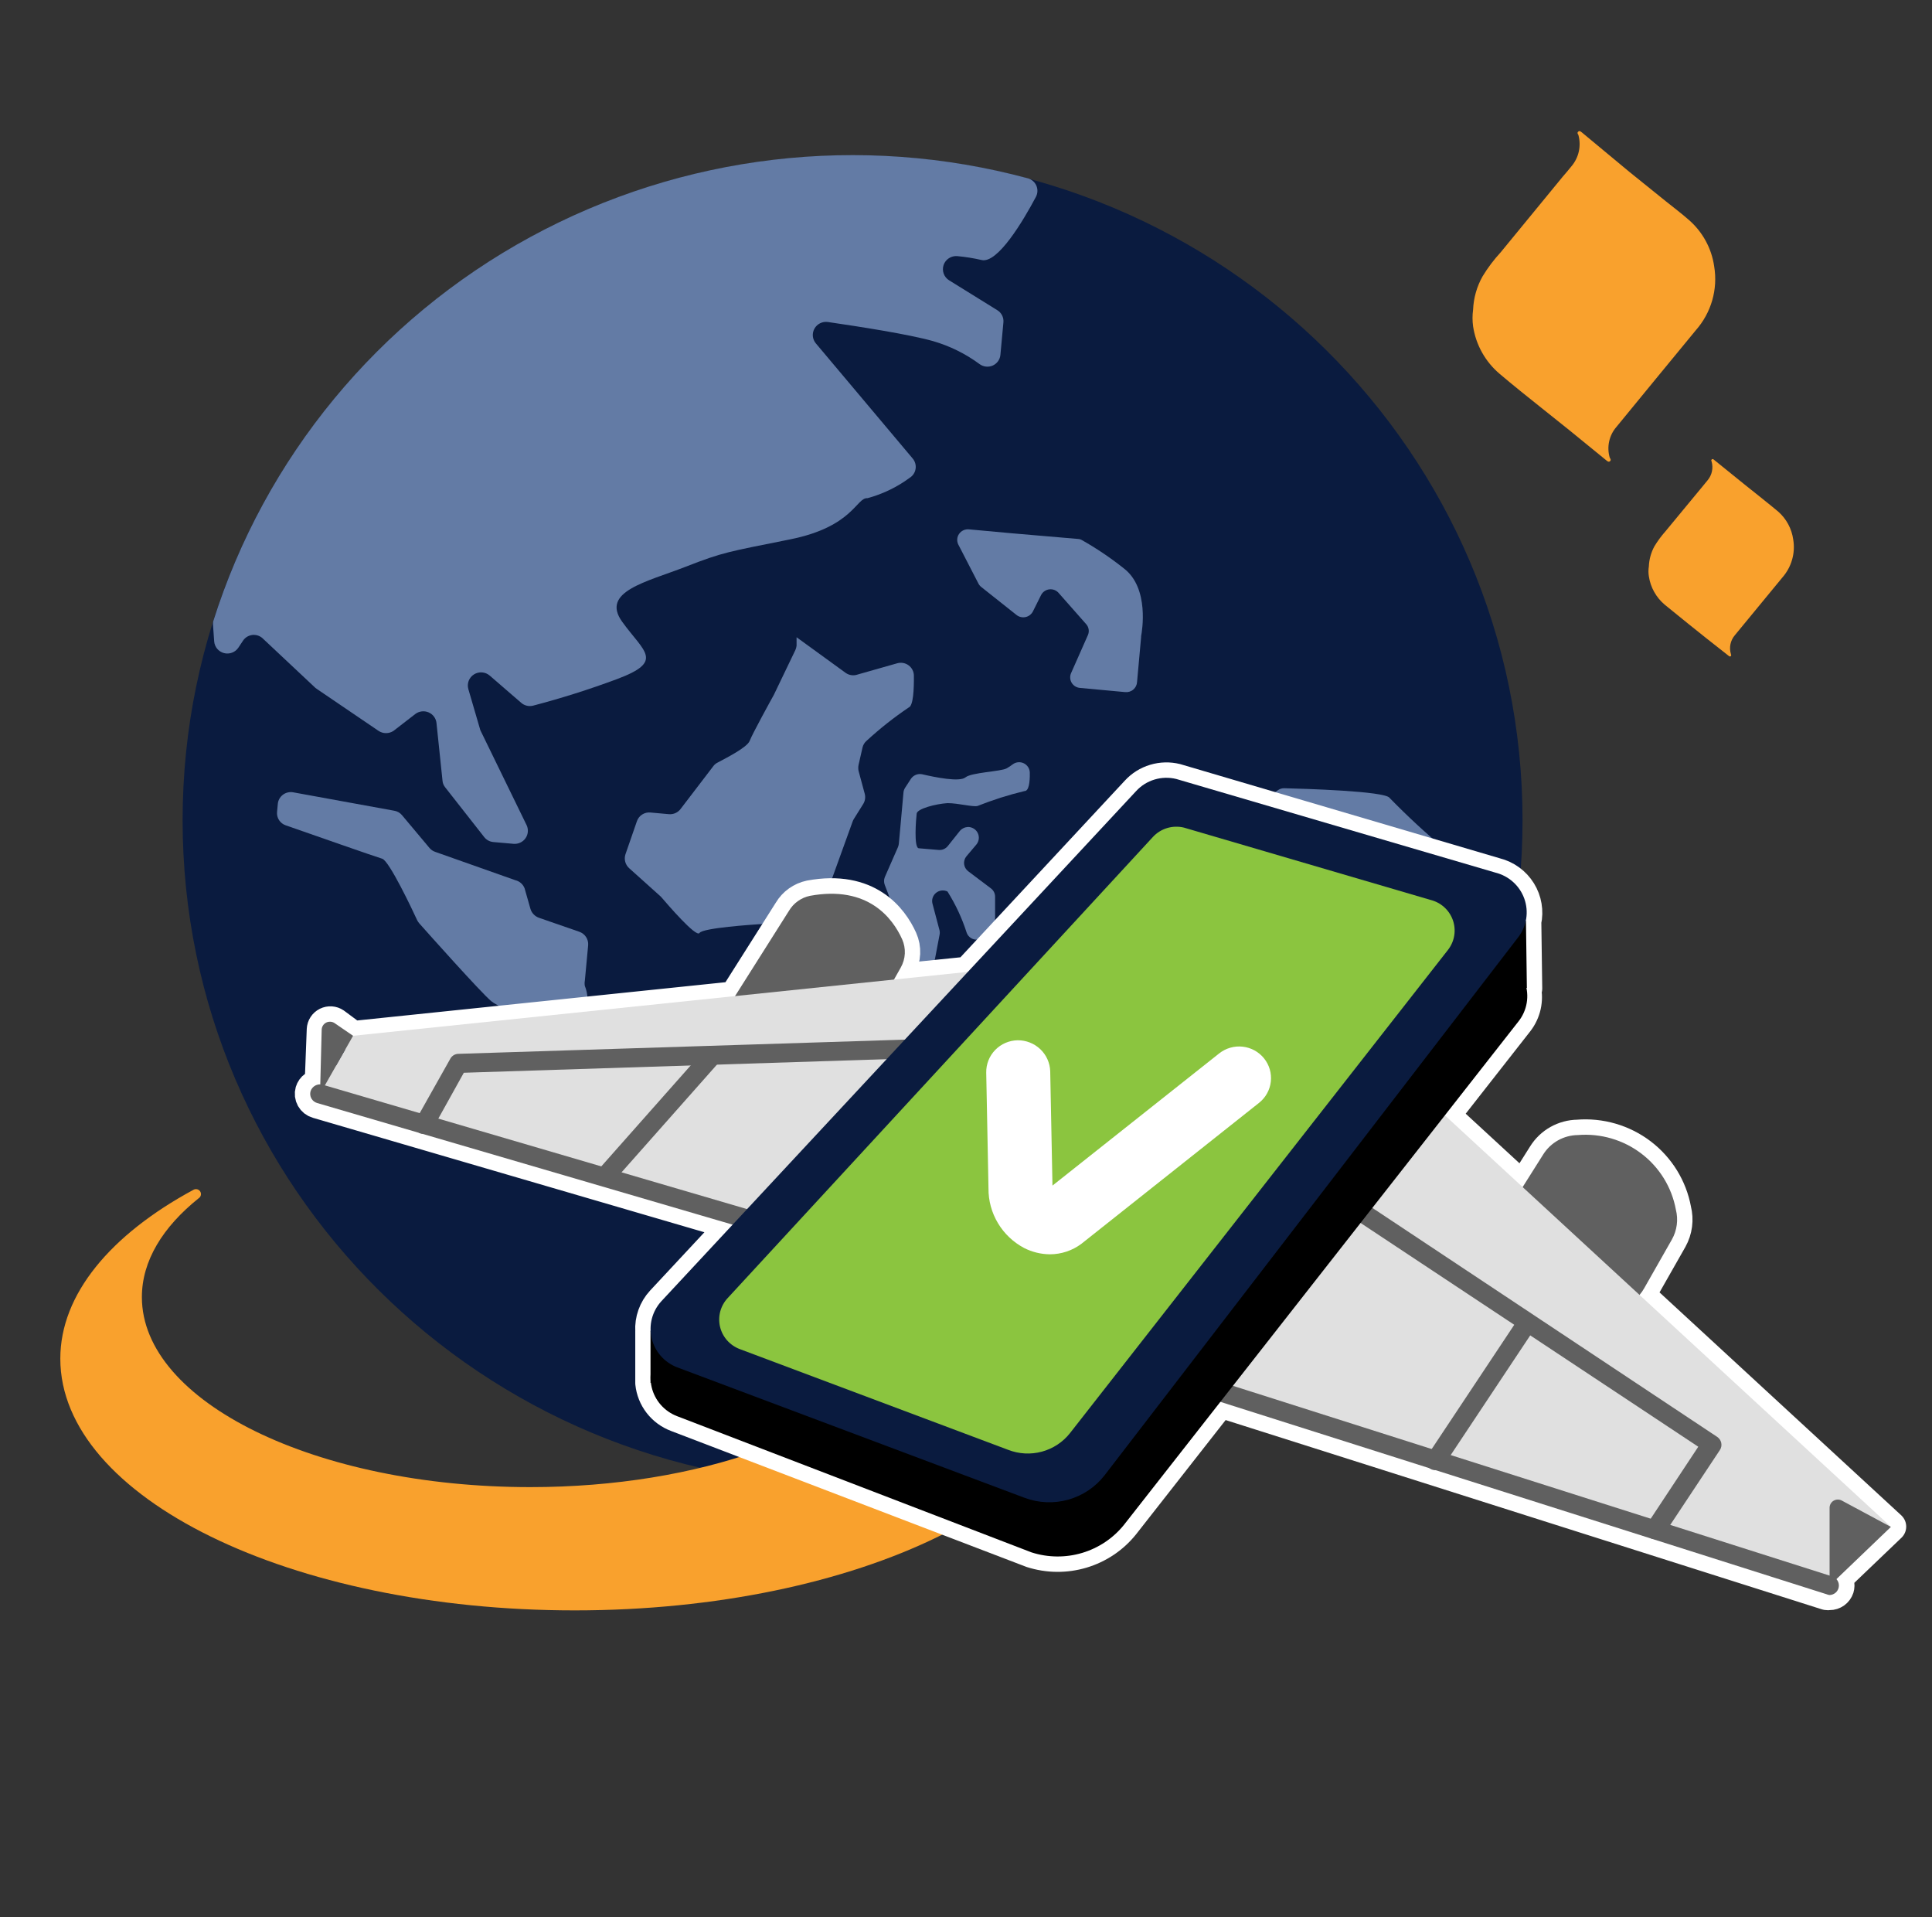 <svg xmlns:xlink="http://www.w3.org/1999/xlink" xmlns="http://www.w3.org/2000/svg" width="128" height="127" viewBox="0 0 128 127" fill="none">
<rect x="0" y="0" width="128" height="127" fill="#333333" stroke="none"/>
<path d="M56.485 98.364C80.999 98.364 100.872 78.65 100.872 54.332C100.872 30.014 80.999 10.3 56.485 10.3C31.97 10.3 12.098 30.014 12.098 54.332C12.098 78.65 31.97 98.364 56.485 98.364Z" fill="#0A1B3F"/>
<path d="M75.334 45.161L75.602 42.199C75.598 42.179 75.598 42.159 75.602 42.14C75.662 41.824 76.16 38.961 74.468 37.657C73.573 36.944 72.621 36.303 71.621 35.742C71.539 35.709 71.451 35.692 71.363 35.693L66.984 35.318L64.177 35.061C64.055 35.052 63.932 35.075 63.822 35.127C63.711 35.179 63.616 35.258 63.546 35.358C63.475 35.458 63.432 35.574 63.421 35.694C63.41 35.816 63.43 35.937 63.48 36.048L64.824 38.654C64.87 38.743 64.935 38.82 65.013 38.882L67.352 40.738C67.434 40.802 67.53 40.847 67.632 40.87C67.734 40.894 67.84 40.895 67.943 40.873C68.045 40.852 68.142 40.808 68.225 40.745C68.309 40.682 68.378 40.602 68.427 40.511L68.974 39.415C69.027 39.311 69.106 39.222 69.202 39.156C69.298 39.09 69.41 39.049 69.526 39.036C69.643 39.023 69.761 39.04 69.869 39.083C69.978 39.127 70.074 39.197 70.148 39.286L71.96 41.34C72.047 41.436 72.104 41.555 72.125 41.683C72.146 41.811 72.13 41.942 72.079 42.061L70.965 44.578C70.918 44.681 70.897 44.793 70.903 44.905C70.909 45.017 70.942 45.126 71 45.223C71.058 45.32 71.138 45.401 71.234 45.461C71.33 45.52 71.439 45.556 71.552 45.565L74.537 45.842C74.635 45.853 74.735 45.843 74.829 45.815C74.924 45.786 75.011 45.738 75.085 45.674C75.16 45.61 75.221 45.531 75.264 45.443C75.306 45.355 75.33 45.258 75.334 45.161Z" fill="#637BA5"/>
<path d="M60.209 46.859C60.508 46.75 60.557 45.644 60.547 44.756C60.547 44.622 60.515 44.49 60.454 44.371C60.393 44.252 60.305 44.149 60.197 44.069C60.089 43.989 59.963 43.936 59.831 43.913C59.698 43.89 59.562 43.898 59.433 43.936L56.825 44.677C56.696 44.724 56.557 44.739 56.42 44.722C56.283 44.705 56.153 44.656 56.039 44.578L52.775 42.209V42.771C52.763 42.87 52.736 42.967 52.695 43.058L51.272 46.02C51.133 46.266 49.829 48.636 49.669 49.07C49.51 49.505 48.077 50.225 47.56 50.502C47.436 50.559 47.33 50.648 47.251 50.758L45.092 53.582C45.003 53.701 44.885 53.795 44.749 53.856C44.613 53.916 44.464 53.941 44.315 53.928L43.101 53.819C42.906 53.798 42.709 53.845 42.544 53.951C42.379 54.057 42.256 54.216 42.195 54.401L41.439 56.583C41.385 56.745 41.38 56.919 41.424 57.084C41.468 57.249 41.56 57.397 41.688 57.511L43.778 59.387L43.857 59.476C44.166 59.831 46.127 62.132 46.345 61.796C46.564 61.46 49.908 61.243 50.326 61.214H50.396L54.437 60.611C54.556 60.593 54.671 60.55 54.773 60.485C54.875 60.42 54.962 60.335 55.029 60.234C55.096 60.133 55.14 60.02 55.16 59.901C55.18 59.783 55.174 59.661 55.143 59.545L55.014 59.002C54.959 58.839 54.959 58.662 55.014 58.498L56.487 54.421C56.507 54.362 56.534 54.306 56.566 54.253L57.183 53.266C57.248 53.166 57.29 53.054 57.309 52.937C57.328 52.819 57.322 52.7 57.293 52.585L56.885 51.074C56.854 50.934 56.854 50.79 56.885 50.65L57.144 49.514C57.184 49.337 57.282 49.178 57.422 49.06C58.294 48.258 59.225 47.522 60.209 46.859Z" fill="#637BA5"/>
<path d="M17.375 42.258L20.898 45.565L21.007 45.644L25.078 48.409C25.225 48.508 25.398 48.56 25.575 48.56C25.753 48.56 25.926 48.508 26.073 48.409L27.516 47.293C27.64 47.199 27.787 47.14 27.941 47.121C28.096 47.102 28.253 47.124 28.396 47.186C28.539 47.247 28.663 47.345 28.755 47.47C28.847 47.595 28.904 47.742 28.919 47.895L29.317 51.706C29.328 51.864 29.387 52.016 29.487 52.141L32.074 55.438C32.146 55.533 32.237 55.612 32.342 55.67C32.446 55.727 32.562 55.763 32.681 55.774L34.025 55.892C34.178 55.905 34.331 55.877 34.47 55.812C34.609 55.748 34.729 55.648 34.816 55.523C34.904 55.398 34.957 55.252 34.97 55.1C34.983 54.949 34.956 54.796 34.891 54.658L31.845 48.409C31.823 48.365 31.806 48.319 31.796 48.27L31.029 45.644C30.977 45.465 30.985 45.273 31.051 45.098C31.118 44.923 31.239 44.774 31.398 44.673C31.557 44.572 31.744 44.524 31.933 44.538C32.121 44.551 32.3 44.624 32.442 44.746L34.532 46.553C34.638 46.645 34.765 46.71 34.902 46.743C35.039 46.776 35.182 46.775 35.319 46.74C37.198 46.248 39.052 45.661 40.872 44.983C44.047 43.798 42.663 43.186 41.22 41.182C39.777 39.178 42.843 38.546 45.4 37.549C47.958 36.552 48.207 36.562 52.367 35.722C56.527 34.883 56.736 32.938 57.472 32.998C58.477 32.727 59.423 32.271 60.259 31.655C60.365 31.59 60.455 31.504 60.525 31.401C60.594 31.299 60.64 31.182 60.659 31.061C60.679 30.939 60.672 30.814 60.639 30.695C60.606 30.576 60.548 30.466 60.468 30.371L56.865 26.087L54.049 22.74C53.937 22.605 53.869 22.44 53.853 22.266C53.838 22.092 53.876 21.917 53.961 21.765C54.047 21.612 54.178 21.489 54.335 21.411C54.493 21.333 54.67 21.304 54.845 21.328C57.005 21.644 60.189 22.138 61.811 22.592C62.927 22.915 63.975 23.433 64.907 24.122C65.031 24.212 65.177 24.267 65.33 24.283C65.483 24.298 65.637 24.273 65.777 24.21C65.917 24.146 66.037 24.047 66.125 23.923C66.214 23.798 66.267 23.652 66.28 23.5L66.479 21.348C66.494 21.188 66.463 21.026 66.388 20.883C66.314 20.739 66.201 20.62 66.061 20.538L62.876 18.564C62.711 18.46 62.586 18.304 62.521 18.122C62.456 17.939 62.454 17.74 62.515 17.556C62.577 17.372 62.699 17.214 62.862 17.107C63.025 17 63.219 16.95 63.414 16.964C63.956 17.013 64.495 17.099 65.026 17.221C66.091 17.488 67.803 14.605 68.629 13.045C68.69 12.932 68.725 12.806 68.731 12.678C68.737 12.549 68.714 12.421 68.664 12.302C68.613 12.184 68.536 12.078 68.439 11.993C68.341 11.908 68.226 11.846 68.101 11.811C57.022 8.829 45.21 10.221 35.144 15.696C25.078 21.171 17.543 30.302 14.12 41.172C14.106 41.28 14.106 41.39 14.12 41.498L14.19 42.485C14.204 42.665 14.274 42.837 14.391 42.976C14.508 43.114 14.666 43.213 14.842 43.259C15.018 43.305 15.205 43.295 15.375 43.23C15.546 43.166 15.691 43.05 15.792 42.9L16.101 42.436C16.168 42.335 16.255 42.249 16.358 42.184C16.461 42.12 16.577 42.078 16.697 42.061C16.818 42.044 16.941 42.053 17.057 42.087C17.174 42.121 17.282 42.179 17.375 42.258Z" fill="#637BA5"/>
<path d="M62.773 53.197C63.499 53.197 64.445 53.464 64.763 53.385C65.776 52.981 66.817 52.651 67.878 52.397C68.167 52.397 68.237 51.805 68.227 51.183C68.226 51.053 68.188 50.925 68.118 50.815C68.049 50.705 67.949 50.616 67.832 50.559C67.714 50.501 67.582 50.477 67.451 50.49C67.321 50.503 67.196 50.551 67.092 50.63C66.963 50.729 66.827 50.819 66.684 50.897C66.306 51.104 64.365 51.163 63.967 51.489C63.569 51.815 61.977 51.489 61.081 51.282C60.94 51.255 60.795 51.271 60.664 51.328C60.533 51.384 60.421 51.478 60.344 51.597L59.966 52.18C59.903 52.275 59.866 52.383 59.857 52.496L59.658 54.707L59.548 55.902C59.538 55.977 59.518 56.05 59.489 56.119L58.623 58.094C58.553 58.265 58.553 58.456 58.623 58.627L59.757 61.589C59.766 61.641 59.766 61.694 59.757 61.747L59.956 63.405C59.976 63.564 60.05 63.711 60.166 63.823C60.282 63.934 60.432 64.003 60.593 64.017L61.18 64.076C61.357 64.092 61.533 64.042 61.674 63.936C61.816 63.831 61.913 63.676 61.947 63.504L62.245 61.934C62.27 61.83 62.27 61.722 62.245 61.618L61.778 59.851C61.745 59.722 61.75 59.586 61.793 59.459C61.836 59.333 61.914 59.221 62.018 59.137C62.123 59.053 62.249 59 62.383 58.985C62.517 58.97 62.652 58.993 62.773 59.051C63.312 59.906 63.74 60.825 64.047 61.786C64.084 61.889 64.146 61.981 64.227 62.055C64.307 62.129 64.404 62.184 64.51 62.214C64.616 62.243 64.728 62.248 64.835 62.227C64.944 62.206 65.045 62.16 65.131 62.092L65.649 61.707C65.737 61.642 65.809 61.557 65.857 61.459C65.906 61.361 65.93 61.253 65.927 61.144V59.387C65.926 59.279 65.9 59.172 65.85 59.077C65.799 58.98 65.727 58.898 65.639 58.834L64.146 57.709C64.072 57.653 64.009 57.582 63.963 57.502C63.916 57.421 63.886 57.332 63.875 57.24C63.864 57.148 63.872 57.055 63.898 56.965C63.924 56.876 63.968 56.793 64.027 56.721L64.694 55.932C64.778 55.827 64.831 55.7 64.846 55.566C64.861 55.432 64.838 55.297 64.778 55.176C64.719 55.055 64.626 54.953 64.511 54.883C64.395 54.812 64.262 54.775 64.126 54.776C64.023 54.782 63.922 54.808 63.829 54.854C63.737 54.9 63.655 54.964 63.589 55.043L62.803 56.03C62.73 56.124 62.634 56.198 62.524 56.245C62.414 56.292 62.294 56.309 62.175 56.297L60.882 56.188C60.523 56.188 60.693 54.214 60.733 53.888C60.772 53.562 62.006 53.246 62.773 53.197Z" fill="#637BA5"/>
<path d="M97.836 61.983L98.423 60.463C98.459 60.378 98.476 60.286 98.475 60.194C98.474 60.102 98.455 60.01 98.418 59.926C98.38 59.841 98.327 59.765 98.259 59.701C98.192 59.637 98.112 59.587 98.025 59.555L96.632 59.022C96.512 58.973 96.407 58.894 96.328 58.791C96.249 58.689 96.2 58.567 96.184 58.439L95.995 56.721C95.978 56.545 95.892 56.382 95.756 56.267C94.467 55.192 93.235 54.052 92.064 52.851C91.785 52.397 86.311 52.239 85.097 52.21C84.944 52.203 84.793 52.248 84.669 52.338L81.067 54.934C80.929 55.035 80.759 55.08 80.589 55.063H80.042C79.893 55.05 79.752 54.99 79.639 54.893C79.526 54.795 79.448 54.664 79.415 54.52L78.927 52.348C78.906 52.257 78.867 52.17 78.811 52.095C78.756 52.019 78.686 51.955 78.605 51.907C78.524 51.859 78.434 51.828 78.341 51.816C78.247 51.803 78.152 51.809 78.061 51.834L74.329 52.822C74.204 52.852 74.09 52.917 73.999 53.007C73.908 53.097 73.844 53.211 73.813 53.335C73.783 53.459 73.787 53.589 73.825 53.71C73.863 53.832 73.934 53.941 74.031 54.026L76.389 56.139C76.479 56.224 76.547 56.329 76.588 56.445C76.737 56.899 77.116 58.074 77.185 58.419C77.255 58.765 83.157 57.877 83.525 57.906C84.039 58.122 84.524 58.401 84.968 58.735C85.044 58.79 85.108 58.859 85.156 58.939C85.205 59.018 85.237 59.106 85.251 59.198C85.265 59.29 85.26 59.384 85.237 59.474C85.214 59.564 85.174 59.648 85.117 59.723L82.589 62.902C82.509 63.002 82.458 63.123 82.442 63.251C82.426 63.379 82.446 63.508 82.499 63.626C82.553 63.743 82.638 63.843 82.745 63.916C82.852 63.989 82.977 64.03 83.107 64.037L85.744 64.195L91.009 64.55C91.317 64.55 91.805 63.859 92.223 63.139C92.289 63.021 92.388 62.924 92.509 62.861C92.629 62.797 92.765 62.77 92.9 62.781C93.036 62.793 93.165 62.843 93.273 62.925C93.381 63.008 93.462 63.12 93.507 63.247L94.025 64.679C94.054 64.765 94.101 64.845 94.163 64.913C94.224 64.981 94.299 65.035 94.383 65.074C95.308 65.508 98.364 66.92 99.04 66.89L99.18 66.397C98.832 65.065 98.383 63.761 97.836 62.497C97.802 62.416 97.784 62.328 97.784 62.24C97.784 62.152 97.802 62.065 97.836 61.983Z" fill="#637BA5"/>
<path d="M86.64 80.86L86.889 77.641C86.899 77.576 86.899 77.51 86.889 77.444L85.297 69.062L85.058 71.669C85.044 71.82 84.981 71.964 84.879 72.077C84.777 72.191 84.641 72.269 84.49 72.3C82.808 72.646 77.464 73.702 76.449 73.386C75.852 73.209 75.942 72.221 76.18 71.234C76.211 71.098 76.201 70.956 76.15 70.825C76.1 70.695 76.012 70.582 75.897 70.501C75.782 70.419 75.646 70.374 75.505 70.369C75.365 70.364 75.225 70.401 75.106 70.474L71.294 72.853H71.204L68.607 74.028C68.519 74.068 68.424 74.088 68.328 74.087L62.078 74.196C61.947 74.2 61.82 74.238 61.71 74.308C61.599 74.377 61.51 74.475 61.451 74.591L58.784 80.12C58.784 80.12 56.684 84.069 56.127 85.5C56.067 85.659 56.067 85.835 56.127 85.994L57.609 89.943C57.672 90.108 57.795 90.243 57.953 90.323C58.111 90.404 58.294 90.423 58.465 90.377C60.36 89.857 62.149 89.011 63.75 87.879C66.159 86.102 68.139 88.867 68.487 89.449C68.522 89.504 68.549 89.564 68.567 89.627L70.04 94.376C70.056 94.476 70.094 94.572 70.152 94.657C70.209 94.742 70.285 94.813 70.373 94.865C70.461 94.918 70.56 94.951 70.662 94.962C70.764 94.973 70.868 94.961 70.965 94.928L80.002 91.68C80.053 91.667 80.1 91.644 80.141 91.611C81.365 90.851 82.54 90.022 83.684 89.153C83.792 89.064 83.874 88.948 83.923 88.817L86.61 81.057C86.628 80.993 86.638 80.927 86.64 80.86Z" fill="#637BA5"/>
<path d="M27.641 60.957C27.679 61.031 27.726 61.101 27.781 61.164C28.368 61.826 31.821 65.696 32.538 66.308C33.254 66.92 37.653 68.569 38.509 67.562C38.731 67.234 38.869 66.858 38.91 66.466C38.952 66.073 38.896 65.677 38.748 65.311C38.726 65.193 38.726 65.073 38.748 64.955L38.967 62.605C38.982 62.414 38.932 62.223 38.826 62.062C38.72 61.901 38.563 61.78 38.38 61.717L35.703 60.789C35.571 60.741 35.451 60.664 35.355 60.563C35.258 60.462 35.186 60.34 35.145 60.206L34.757 58.844C34.707 58.71 34.625 58.591 34.517 58.496C34.409 58.401 34.28 58.334 34.14 58.301L28.835 56.425C28.688 56.376 28.557 56.287 28.457 56.169L26.636 53.997C26.506 53.838 26.322 53.733 26.119 53.7L19.401 52.476C19.284 52.458 19.165 52.464 19.05 52.494C18.936 52.523 18.828 52.575 18.735 52.648C18.642 52.72 18.565 52.81 18.508 52.913C18.451 53.016 18.416 53.129 18.406 53.246L18.356 53.779C18.337 53.97 18.383 54.162 18.488 54.324C18.593 54.485 18.75 54.606 18.933 54.668C20.575 55.24 24.855 56.741 25.322 56.879C25.79 57.018 27.343 60.305 27.641 60.957Z" fill="#637BA5"/>
<path d="M59.618 69.042L63.728 68.272C63.89 68.242 64.058 68.257 64.212 68.317C64.366 68.377 64.499 68.48 64.597 68.612C64.695 68.744 64.753 68.901 64.765 69.064C64.777 69.228 64.741 69.391 64.663 69.536C64.421 69.956 64.221 70.399 64.066 70.859C63.748 71.846 66.853 69.368 69.261 67.374C69.415 67.251 69.521 67.079 69.563 66.888C69.605 66.697 69.579 66.497 69.491 66.322C69.403 66.147 69.257 66.007 69.078 65.925C68.898 65.844 68.696 65.825 68.505 65.873L62.663 67.186C62.529 67.221 62.389 67.221 62.255 67.186L59.648 66.535C59.549 66.515 59.447 66.515 59.349 66.535C58.354 66.633 53.129 67.137 52.93 67.009C52.731 66.88 49.765 66.693 48.859 66.633C48.691 66.623 48.525 66.665 48.382 66.752L46.083 67.957C45.972 68.019 45.848 68.057 45.721 68.067C45.594 68.077 45.466 68.06 45.346 68.016L42.36 66.94C42.249 66.891 42.129 66.866 42.007 66.866C41.886 66.866 41.765 66.891 41.654 66.94L40.111 67.799C39.972 67.871 39.855 67.981 39.773 68.115C39.692 68.249 39.648 68.402 39.648 68.559C39.648 68.715 39.692 68.869 39.773 69.003C39.855 69.137 39.972 69.246 40.111 69.319L41.554 70.109C41.745 70.203 41.961 70.234 42.171 70.198L47.794 68.944C47.906 68.919 48.022 68.916 48.135 68.937C48.248 68.957 48.355 69 48.451 69.062L51.367 70.889C51.501 70.969 51.654 71.011 51.81 71.011C51.966 71.011 52.119 70.969 52.253 70.889L56.682 68.44C56.791 68.382 56.91 68.346 57.034 68.336C57.157 68.326 57.281 68.341 57.398 68.381L59.15 68.983C59.296 69.049 59.459 69.07 59.618 69.042Z" fill="#637BA5"/>
<path d="M59.45 89.992C55.977 94.928 46.393 98.502 35.137 98.502C20.925 98.502 9.4 92.865 9.4 85.915C9.4 83.516 10.784 81.275 13.162 79.369C13.199 79.346 13.23 79.316 13.255 79.28C13.28 79.245 13.297 79.205 13.307 79.163C13.316 79.12 13.317 79.077 13.309 79.034C13.301 78.992 13.285 78.951 13.262 78.915C13.238 78.879 13.208 78.847 13.172 78.823C13.136 78.798 13.096 78.781 13.053 78.772C13.011 78.763 12.967 78.762 12.924 78.769C12.881 78.777 12.84 78.793 12.804 78.816C7.33 81.778 3.996 85.727 3.996 89.992C3.996 99.203 19.253 106.667 38.072 106.667C56.892 106.667 72.119 99.203 72.119 89.992H59.45Z" fill="#F9A12D"/>
<path d="M125.272 101.119L108.622 85.767C108.736 85.63 108.839 85.485 108.931 85.332L110.772 82.094C111.108 81.492 111.201 80.786 111.031 80.12C110.759 78.643 109.943 77.32 108.742 76.407C107.54 75.495 106.04 75.058 104.532 75.183C104.072 75.189 103.622 75.31 103.222 75.534C102.822 75.759 102.485 76.079 102.243 76.467L100.879 78.629L95.724 73.88L100.591 67.67C100.827 67.362 100.993 67.006 101.078 66.627C101.162 66.249 101.162 65.857 101.079 65.478H101.158L101.098 61.046C101.252 60.359 101.13 59.64 100.759 59.041C100.387 58.442 99.795 58.01 99.108 57.837L77.93 51.597C77.455 51.48 76.958 51.493 76.49 51.634C76.022 51.774 75.601 52.038 75.272 52.397L64.116 64.383L59.219 64.886L59.677 64.076C59.838 63.792 59.931 63.475 59.946 63.149C59.962 62.824 59.9 62.499 59.767 62.201C59.14 60.809 57.508 58.617 53.656 59.328C53.369 59.389 53.098 59.508 52.86 59.678C52.622 59.847 52.422 60.065 52.273 60.315L48.66 66.021L23.381 68.647L22.197 67.769C22.117 67.714 22.023 67.682 21.925 67.675C21.828 67.669 21.731 67.688 21.643 67.731C21.556 67.775 21.482 67.84 21.429 67.922C21.376 68.003 21.346 68.097 21.341 68.193L21.202 71.836C21.062 71.831 20.925 71.871 20.811 71.952C20.698 72.032 20.615 72.148 20.575 72.281C20.529 72.442 20.549 72.614 20.631 72.76C20.713 72.907 20.851 73.015 21.013 73.061L48.541 81.107L43.813 86.181C43.569 86.447 43.38 86.758 43.259 87.098C43.137 87.437 43.086 87.797 43.107 88.156V88.156V91.611C43.157 92.104 43.344 92.573 43.648 92.966C43.953 93.358 44.361 93.658 44.828 93.833L68.346 102.827C69.432 103.174 70.6 103.186 71.693 102.86C72.786 102.534 73.754 101.885 74.466 101L80.836 92.875L121.023 105.63C121.085 105.64 121.149 105.64 121.212 105.63C121.346 105.631 121.477 105.589 121.587 105.511C121.696 105.433 121.777 105.323 121.819 105.196C121.852 105.088 121.855 104.973 121.826 104.863C121.798 104.753 121.741 104.653 121.66 104.574L125.272 101.119Z" stroke="white" stroke-width="2.038" stroke-linecap="round" stroke-linejoin="round"/>
<path d="M108.93 85.332L110.771 82.094C111.108 81.492 111.2 80.786 111.03 80.12C110.759 78.643 109.943 77.32 108.741 76.407C107.54 75.495 106.039 75.058 104.531 75.183C104.072 75.189 103.621 75.31 103.221 75.534C102.821 75.759 102.485 76.079 102.242 76.467L99.894 80.189C99.694 80.503 99.56 80.855 99.502 81.223C99.444 81.591 99.462 81.966 99.555 82.326C99.648 82.687 99.815 83.025 100.044 83.319C100.273 83.614 100.561 83.859 100.889 84.039L105.178 86.398C105.819 86.749 106.573 86.833 107.276 86.633C107.979 86.434 108.574 85.966 108.93 85.332Z" fill="#606060"/>
<path d="M57.877 67.285L59.678 64.086C59.839 63.802 59.931 63.485 59.947 63.159C59.962 62.833 59.901 62.509 59.768 62.211C59.141 60.819 57.508 58.627 53.657 59.338C53.37 59.398 53.099 59.517 52.861 59.687C52.623 59.857 52.423 60.074 52.274 60.325L47.785 67.423L55.747 68.411C56.175 68.457 56.607 68.375 56.987 68.174C57.367 67.973 57.677 67.663 57.877 67.285Z" fill="#606060"/>
<path d="M94.66 72.893L125.273 101.128L121.213 105.028L78.926 91.601L94.66 72.893Z" fill="#E0E0E0"/>
<path d="M72.877 63.464L23.385 68.608L21.195 72.458L58.486 82.913L72.877 63.464Z" fill="#E0E0E0"/>
<path d="M21.203 72.458L21.313 68.193C21.317 68.097 21.347 68.003 21.4 67.922C21.453 67.84 21.527 67.775 21.615 67.731C21.702 67.688 21.799 67.669 21.897 67.675C21.994 67.682 22.088 67.714 22.169 67.769L23.393 68.608L21.203 72.458Z" fill="#606060"/>
<path d="M121.215 105.028V99.865C121.216 99.771 121.241 99.68 121.288 99.599C121.335 99.517 121.402 99.45 121.483 99.402C121.564 99.355 121.656 99.329 121.751 99.326C121.845 99.325 121.938 99.347 122.021 99.391L125.275 101.138L121.215 105.028Z" fill="#606060"/>
<path d="M28.102 75.104C28.215 75.103 28.327 75.073 28.425 75.015C28.522 74.958 28.603 74.876 28.659 74.778L30.729 71.056L61.412 70.069C61.502 70.08 61.593 70.073 61.679 70.046C61.765 70.02 61.845 69.975 61.913 69.916C61.981 69.857 62.035 69.784 62.072 69.702C62.109 69.621 62.128 69.532 62.128 69.442C62.128 69.353 62.109 69.264 62.072 69.182C62.035 69.101 61.981 69.028 61.913 68.968C61.845 68.909 61.765 68.865 61.679 68.838C61.593 68.812 61.502 68.804 61.412 68.815L30.371 69.803C30.26 69.804 30.152 69.835 30.057 69.892C29.963 69.95 29.885 70.031 29.834 70.128L27.545 74.196C27.504 74.269 27.478 74.348 27.469 74.431C27.459 74.513 27.466 74.597 27.49 74.677C27.513 74.756 27.551 74.831 27.604 74.896C27.656 74.961 27.72 75.015 27.793 75.055C27.891 75.094 27.997 75.111 28.102 75.104Z" fill="#606060"/>
<path d="M109.669 101.987C109.774 101.988 109.878 101.962 109.97 101.912C110.062 101.862 110.14 101.789 110.196 101.701L113.948 96.044C114.039 95.905 114.072 95.736 114.038 95.573C114.005 95.411 113.908 95.268 113.769 95.175L90.869 79.971C90.8 79.917 90.721 79.878 90.635 79.855C90.55 79.833 90.462 79.829 90.375 79.842C90.288 79.855 90.205 79.887 90.13 79.933C90.056 79.98 89.993 80.042 89.944 80.115C89.895 80.187 89.861 80.269 89.846 80.355C89.83 80.441 89.833 80.529 89.853 80.614C89.874 80.699 89.912 80.778 89.965 80.848C90.018 80.918 90.085 80.975 90.162 81.018L112.515 95.827L109.121 100.961C109.052 101.055 109.011 101.166 109.003 101.282C108.995 101.399 109.02 101.515 109.075 101.617C109.13 101.72 109.212 101.806 109.314 101.864C109.416 101.923 109.532 101.952 109.649 101.948L109.669 101.987Z" fill="#606060"/>
<path d="M50.402 81.64C50.539 81.639 50.672 81.594 50.781 81.513C50.891 81.431 50.97 81.316 51.009 81.186C51.033 81.107 51.041 81.024 51.033 80.941C51.025 80.859 51 80.779 50.96 80.707C50.92 80.634 50.866 80.57 50.801 80.518C50.736 80.467 50.661 80.428 50.581 80.406L21.371 71.846C21.208 71.803 21.033 71.824 20.885 71.905C20.737 71.986 20.626 72.12 20.575 72.281C20.529 72.442 20.549 72.614 20.631 72.76C20.713 72.907 20.851 73.015 21.013 73.061L50.223 81.61C50.28 81.63 50.341 81.64 50.402 81.64Z" fill="#606060"/>
<path d="M121.216 105.65C121.364 105.645 121.505 105.589 121.616 105.493C121.727 105.396 121.8 105.264 121.823 105.119C121.847 104.975 121.819 104.826 121.745 104.7C121.67 104.573 121.554 104.477 121.415 104.426L79.128 90.979C79.049 90.954 78.965 90.945 78.881 90.951C78.798 90.959 78.717 90.982 78.642 91.02C78.568 91.058 78.502 91.11 78.448 91.173C78.394 91.237 78.353 91.31 78.327 91.389C78.302 91.468 78.292 91.552 78.299 91.634C78.306 91.717 78.329 91.797 78.368 91.871C78.406 91.945 78.459 92.011 78.523 92.064C78.587 92.118 78.66 92.159 78.74 92.184L121.027 105.601C121.087 105.627 121.151 105.644 121.216 105.65Z" fill="#606060"/>
<path d="M99.069 63.336L77.931 54.836C77.456 54.719 76.959 54.731 76.491 54.872C76.023 55.013 75.602 55.276 75.273 55.635L43.815 89.429C43.515 89.757 43.3 90.152 43.188 90.581C43.077 91.01 43.073 91.459 43.176 91.889C43.279 92.32 43.486 92.719 43.779 93.053C44.072 93.386 44.443 93.644 44.859 93.803L68.347 102.827C69.433 103.174 70.601 103.186 71.694 102.86C72.787 102.534 73.755 101.885 74.467 101L100.592 67.67C100.879 67.312 101.071 66.887 101.148 66.435C101.225 65.983 101.186 65.52 101.034 65.087C100.882 64.654 100.622 64.267 100.279 63.961C99.935 63.655 99.519 63.44 99.069 63.336Z" fill="black"/>
<path d="M43.098 88.146V91.601L101.159 65.429L101.099 60.996" fill="black"/>
<path d="M99.069 57.797L77.931 51.597C77.456 51.48 76.959 51.493 76.491 51.634C76.023 51.774 75.602 52.038 75.273 52.397L43.815 86.191C43.515 86.519 43.3 86.914 43.188 87.343C43.077 87.771 43.073 88.22 43.176 88.651C43.279 89.082 43.486 89.481 43.779 89.814C44.072 90.148 44.443 90.405 44.859 90.565L67.889 99.213C68.819 99.56 69.838 99.6 70.793 99.328C71.748 99.056 72.59 98.486 73.194 97.703L100.592 62.072C100.866 61.714 101.045 61.294 101.115 60.85C101.185 60.406 101.142 59.952 100.991 59.528C100.84 59.105 100.586 58.724 100.25 58.422C99.915 58.12 99.509 57.906 99.069 57.797Z" fill="#0A1B3F"/>
<path d="M94.763 59.604L78.432 54.816C78.065 54.728 77.682 54.74 77.321 54.849C76.96 54.959 76.636 55.162 76.382 55.438L48.207 85.984C47.973 86.236 47.805 86.541 47.717 86.872C47.63 87.204 47.626 87.551 47.705 87.885C47.785 88.218 47.946 88.527 48.174 88.784C48.402 89.041 48.69 89.239 49.013 89.36L66.798 96.034C67.509 96.31 68.29 96.352 69.027 96.153C69.764 95.954 70.416 95.524 70.888 94.928L95.938 62.911C96.151 62.635 96.292 62.31 96.347 61.967C96.403 61.623 96.37 61.271 96.254 60.942C96.137 60.614 95.94 60.319 95.68 60.086C95.419 59.852 95.104 59.687 94.763 59.604Z" fill="#8BC53F"/>
<path d="M95.108 97.367C95.215 97.367 95.319 97.341 95.413 97.291C95.507 97.241 95.587 97.168 95.646 97.081L101.617 88.097C101.708 87.955 101.739 87.783 101.703 87.619C101.668 87.455 101.569 87.311 101.428 87.218C101.358 87.172 101.28 87.141 101.198 87.126C101.116 87.111 101.032 87.112 100.95 87.129C100.869 87.147 100.791 87.18 100.723 87.228C100.655 87.275 100.597 87.335 100.552 87.406L94.581 96.39C94.512 96.484 94.471 96.595 94.463 96.711C94.454 96.828 94.479 96.944 94.534 97.046C94.589 97.149 94.672 97.235 94.773 97.293C94.875 97.352 94.991 97.381 95.108 97.377V97.367Z" fill="#606060"/>
<path d="M40.212 78.421C40.303 78.421 40.392 78.401 40.474 78.364C40.557 78.326 40.63 78.272 40.69 78.204L47.537 70.474C47.648 70.349 47.706 70.186 47.696 70.019C47.687 69.853 47.612 69.697 47.487 69.585C47.357 69.478 47.191 69.424 47.022 69.435C46.854 69.446 46.696 69.521 46.581 69.645L39.734 77.375C39.624 77.501 39.568 77.665 39.58 77.831C39.591 77.998 39.668 78.153 39.794 78.263C39.908 78.367 40.057 78.424 40.212 78.421Z" fill="#606060"/>
<path d="M69.56 83.081C68.968 83.076 68.385 82.934 67.858 82.667C67.137 82.286 66.535 81.717 66.118 81.02C65.7 80.324 65.483 79.528 65.49 78.718L65.34 71.047C65.335 70.77 65.385 70.496 65.486 70.239C65.588 69.982 65.74 69.747 65.933 69.548C66.126 69.349 66.357 69.19 66.612 69.079C66.867 68.969 67.142 68.909 67.42 68.904C67.979 68.899 68.518 69.111 68.922 69.494C69.326 69.878 69.562 70.403 69.58 70.958L69.729 78.53L80.776 69.773C80.993 69.601 81.242 69.474 81.509 69.397C81.775 69.321 82.055 69.297 82.331 69.328C82.606 69.359 82.874 69.443 83.117 69.576C83.359 69.709 83.574 69.888 83.747 70.104C83.92 70.319 84.049 70.566 84.126 70.831C84.203 71.095 84.226 71.372 84.195 71.646C84.165 71.919 84.079 72.184 83.945 72.425C83.811 72.666 83.63 72.879 83.413 73.051L71.64 82.39C71.04 82.837 70.31 83.08 69.56 83.081Z" fill="white"/>
<path d="M106.433 30.5C106.503 30.549 106.563 30.618 106.652 30.559C106.742 30.5 106.722 30.411 106.652 30.322C106.547 29.97 106.532 29.597 106.611 29.238C106.689 28.879 106.857 28.546 107.1 28.269C108.842 26.136 110.603 24.004 112.355 21.871C112.859 21.299 113.23 20.624 113.44 19.893C113.65 19.163 113.694 18.395 113.569 17.646C113.398 16.442 112.793 15.341 111.867 14.546C111.38 14.121 110.872 13.736 110.365 13.331L107.976 11.406L104.801 8.77C104.732 8.721 104.662 8.642 104.572 8.711C104.483 8.78 104.513 8.859 104.572 8.938C104.671 9.294 104.681 9.669 104.601 10.031C104.522 10.392 104.355 10.728 104.115 11.011C103.925 11.248 103.726 11.485 103.527 11.712L99.427 16.708C98.973 17.2 98.57 17.736 98.223 18.307C97.841 18.985 97.627 19.743 97.596 20.519C97.546 20.882 97.546 21.251 97.596 21.614C97.78 22.841 98.406 23.959 99.357 24.764C100.253 25.524 101.169 26.255 102.084 26.985L103.975 28.496L106.433 30.5Z" fill="#F9A12D"/>
<path d="M114.545 43.453C114.545 43.453 114.625 43.522 114.675 43.453C114.725 43.383 114.675 43.364 114.675 43.314C114.612 43.103 114.603 42.88 114.648 42.665C114.693 42.45 114.791 42.249 114.934 42.08L118.079 38.26C118.381 37.918 118.604 37.514 118.729 37.077C118.855 36.64 118.881 36.181 118.805 35.732C118.706 35.019 118.353 34.364 117.81 33.886C117.521 33.639 117.213 33.402 116.914 33.156L115.481 32.01L113.54 30.441C113.54 30.441 113.461 30.362 113.401 30.441C113.341 30.52 113.401 30.529 113.401 30.579C113.46 30.791 113.466 31.014 113.419 31.229C113.373 31.443 113.274 31.644 113.132 31.813L112.784 32.237L110.336 35.199C110.064 35.505 109.82 35.836 109.609 36.186C109.385 36.597 109.259 37.053 109.241 37.519C109.206 37.735 109.206 37.955 109.241 38.171C109.349 38.906 109.725 39.576 110.296 40.056L111.928 41.379L113.053 42.278L114.545 43.453Z" fill="#F9A12D"/>
</svg>